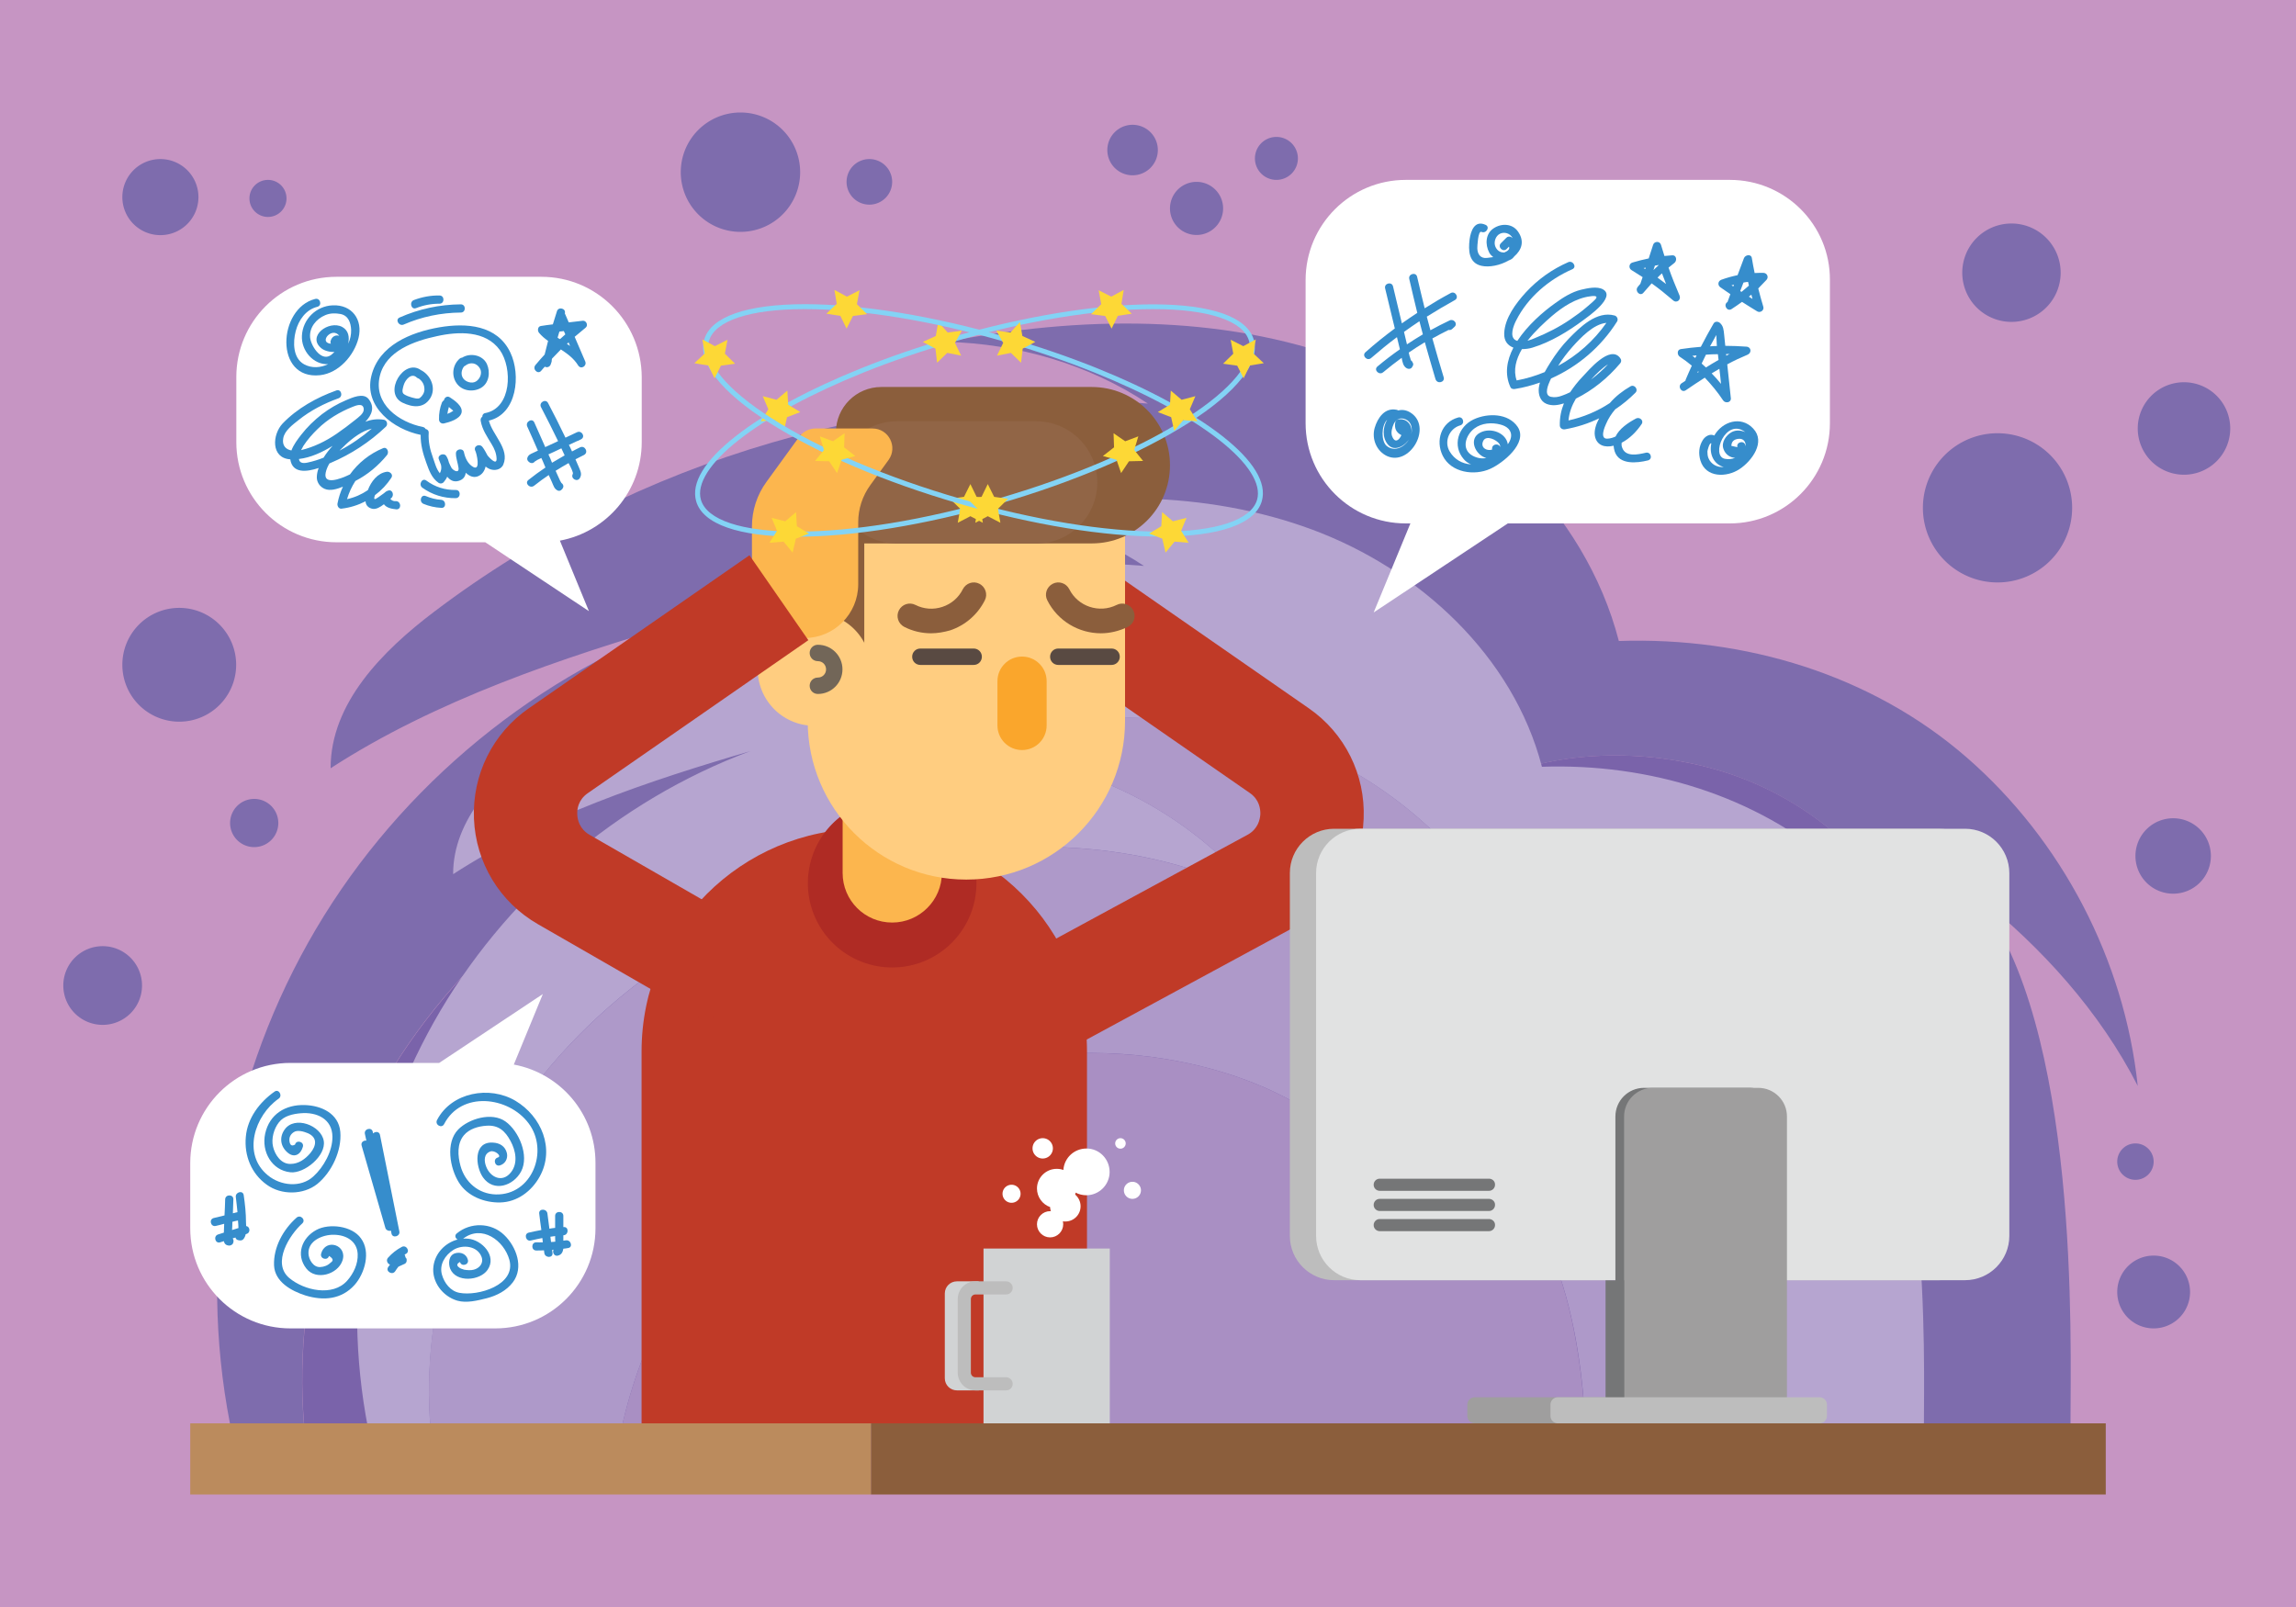 <?xml version="1.0" encoding="utf-8"?>
<svg id="master-artboard" viewBox="0 0 1400 980" version="1.1" xmlns="http://www.w3.org/2000/svg" x="0px" y="0px" enable-background="new 0 0 1400 980" width="1400px" height="980px">
<path d="M 0 0 H 1400 V 980 H 0 V 0 Z" fill="#C695C3" transform="matrix(1, 0, 0, 1, 0, -7.105427357601002e-15)"/><g transform="matrix(1, 0, 0, 1, 0, -1.4210854715202004e-14)">
			<path fill="#775BA6" d="M962.2,692.4c-28.1-29.7-78-47.5-115.9-32.2c-30.2-28.1-69.4-45.1-109.6-54.4&#10;&#9;&#9;&#9;&#9;c-111.3-25.7-234.6,8.4-316.8,87.7c-48.6,46.9-81.9,108.6-96.6,174.5h695.2c-0.8-21.8-3.2-43.5-7.1-65&#10;&#9;&#9;&#9;&#9;C1003.9,762.8,990.3,722.2,962.2,692.4z"/>
			<path fill="#7A63AA" d="M1046.3,541.8c41.2-4.4,83.6,4.3,119.8,24.5c-20.9-39-55.1-70.7-95.7-88.4&#10;&#9;&#9;&#9;&#9;c-40.5-17.7-92.1-22.3-134.9-11.2c-40.9-51.4-99.4-88.5-163.3-103.8s-132.8-8.4-192.5,19c78.2,3.2,154.3,41.8,203.2,103&#10;&#9;&#9;&#9;&#9;C706.5,445,615,441,530.6,458.6C424.8,480.6,324.5,537,259,623.1c-52.7,69.4-80.7,158.6-73.6,245h137.8&#10;&#9;&#9;&#9;&#9;c14.7-65.8,48-127.6,96.6-174.5c82.2-79.3,205.5-113.4,316.8-87.7c40.2,9.3,79.4,26.3,109.6,54.4c37.9-15.3,87.8,2.5,115.9,32.2&#10;&#9;&#9;&#9;&#9;c28.1,29.7,41.7,70.4,49.1,110.6c3.9,21.5,6.3,43.2,7.1,65h126c-0.7-37.7-3.2-75.3-9.2-112.6&#10;&#9;&#9;&#9;&#9;C1122.6,677.4,1099.3,600.4,1046.3,541.8z"/>
			<path fill="#7E6CAD" d="M1303.5,662.2c-8.1-76.6-46.1-149.6-104.2-200.2s-135.2-73.7-212.2-71.1c-20.7-79.9-88.3-142.3-165.7-171&#10;&#9;&#9;&#9;&#9;c-77.4-28.7-163.2-27.2-244.2-11.4c43,1,86.9,13.7,122.7,37.6c-154-12.5-312,33.6-435.1,126.9c-31.6,23.9-63.3,55.9-63.2,95.5&#10;&#9;&#9;&#9;&#9;c63.8-41.4,141.2-67.5,214.2-88.8c-95.7,35.7-178.1,106.2-228,195.3s-67,192.8-47.6,293h45.1c-7.1-86.3,20.9-175.5,73.6-245&#10;&#9;&#9;&#9;&#9;c65.4-86.1,165.7-142.4,271.6-164.5C615,441,706.5,445,782.9,485c-48.9-61.2-125-99.8-203.2-103c59.7-27.4,128.6-34.2,192.5-19&#10;&#9;&#9;&#9;&#9;s122.4,52.4,163.3,103.8c42.8-11.2,94.4-6.6,134.9,11.2c40.5,17.7,74.8,49.4,95.7,88.4c-36.1-20.2-78.6-28.9-119.8-24.5&#10;&#9;&#9;&#9;&#9;c53,58.6,76.3,135.6,88.8,213.6c6,37.3,8.5,74.9,9.2,112.6h118.2c0-49.5,6-243-57.6-322.2&#10;&#9;&#9;&#9;&#9;C1244.8,577.5,1280.4,616.9,1303.5,662.2z"/>
		</g><path fill="#A98FC3" d="M919.2,722.5c-23.8-25.1-65.9-40.1-98-27.2c-25.6-23.7-58.7-38.1-92.7-46&#10;&#9;&#9;&#9;&#9;c-94.1-21.7-198.3,7.1-267.8,74.1c-41.1,39.6-69.3,91.8-81.7,147.5h587.6c-0.7-18.4-2.7-36.8-6-54.9&#10;&#9;&#9;&#9;&#9;C954.4,782,942.9,747.6,919.2,722.5z" transform="matrix(1, 0, 0, 1, 0, -2.1316282072803006e-14)"/><path fill="#AE99C9" d="M990.3,595.2c34.8-3.7,70.7,3.6,101.2,20.7c-17.6-33-46.6-59.8-80.9-74.8c-34.3-15-77.9-18.9-114.1-9.4&#10;&#9;&#9;&#9;&#9;c-34.6-43.4-84-74.9-138-87.7c-54-12.9-112.3-7.1-162.8,16.1c66.1,2.7,130.5,35.4,171.8,87.1c-64.6-33.9-141.9-37.2-213.2-22.4&#10;&#9;&#9;&#9;&#9;c-89.5,18.6-174.3,66.3-229.6,139c-44.6,58.7-68.3,134.1-62.2,207.1H379c12.4-55.7,40.6-107.9,81.7-147.5&#10;&#9;&#9;&#9;&#9;c69.5-67,173.7-95.9,267.8-74.1c34,7.9,67.1,22.3,92.7,46c32.1-12.9,74.2,2.1,98,27.2s35.2,59.5,41.5,93.5&#10;&#9;&#9;&#9;&#9;c3.3,18.1,5.3,36.5,6,54.9h106.5c-0.6-31.9-2.7-63.7-7.8-95.2C1054.8,709.8,1035.1,644.7,990.3,595.2z" transform="matrix(1, 0, 0, 1, 0, -2.1316282072803006e-14)"/><path fill="#B6A5D0" d="M1207.7,696.9c-6.8-64.7-39-126.5-88.1-169.2c-49.1-42.7-114.3-62.3-179.4-60.1&#10;&#9;&#9;&#9;&#9;c-17.5-67.5-74.6-120.3-140-144.6c-65.4-24.3-137.9-23-206.4-9.7c36.4,0.8,73.5,11.6,103.7,31.8&#10;&#9;&#9;&#9;&#9;c-130.2-10.6-263.7,28.4-367.8,107.3c-26.7,20.2-53.5,47.2-53.4,80.7c53.9-35,119.4-57,181.1-75&#10;&#9;&#9;&#9;&#9;c-80.9,30.2-150.5,89.8-192.8,165.1s-56.7,162.9-40.2,247.7h38.1c-6-73,17.7-148.4,62.2-207.1c55.3-72.8,140.1-120.4,229.6-139&#10;&#9;&#9;&#9;&#9;c71.4-14.9,148.7-11.5,213.2,22.4c-41.3-51.7-105.6-84.4-171.8-87.1c50.5-23.2,108.7-28.9,162.8-16.1&#10;&#9;&#9;&#9;&#9;c54,12.9,103.4,44.3,138,87.7c36.2-9.5,79.8-5.6,114.1,9.4c34.3,15,63.3,41.8,80.9,74.8c-30.6-17.1-66.4-24.4-101.2-20.7&#10;&#9;&#9;&#9;&#9;c44.8,49.6,64.5,114.6,75.1,180.6c5,31.5,7.2,63.3,7.8,95.2h99.9c0-41.8,5.1-205.4-48.7-272.3&#10;&#9;&#9;&#9;&#9;C1158.1,625.3,1188.2,658.7,1207.7,696.9z" transform="matrix(1, 0, 0, 1, 0, -2.1316282072803006e-14)"/><path fill="#9F9E9E" d="M1058.8,852.1H899.2c-2.5,0-4.5,2-4.5,4.5v6.9c0,2.5,2,4.5,4.5,4.5h159.6c2.5,0,4.5-2,4.5-4.5v-6.9&#10;&#9;&#9;&#9;C1063.3,854.1,1061.3,852.1,1058.8,852.1z" transform="matrix(1, 0, 0, 1, 0, -1.4210854715202004e-14)"/><path fill="#C03A27" d="M527,505.4L527,505.4c-75,0-135.8,60.8-135.8,135.8V868h271.6V641.2C662.8,566.2,602,505.4,527,505.4z" transform="matrix(1, 0, 0, 1, 0, -2.1316282072803006e-14)"/><path d="M 595.4 538.6 A 51.4 51.4 0 0 1 544 590 A 51.4 51.4 0 0 1 492.6 538.6 A 51.4 51.4 0 0 1 544 487.2 A 51.4 51.4 0 0 1 595.4 538.6 Z" fill="#AF2B24" transform="matrix(1, 0, 0, 1, 0, -2.1316282072803006e-14)"/><path fill="#C03A27" d="M660.5,635.1l-30-55.4l130.7-70.9c6-3.6,7.1-9.2,7.3-12.2c0.1-3.1-0.5-8.9-6.4-13l-134.5-93.3l35.9-51.8&#10;&#9;&#9;&#9;&#9;&#9;L798,431.9c22.1,15.3,34.6,40.5,33.5,67.4c-1.1,26.9-15.7,50.9-39,64.3c-0.2,0.1-0.5,0.3-0.7,0.4L660.5,635.1z" transform="matrix(1, 0, 0, 1, 0, -2.1316282072803006e-14)"/><path fill="#FCB64E" d="M544,562.6L544,562.6c-16.7,0-30.2-13.5-30.2-30.2v-61.9h60.5v61.9C574.3,549,560.7,562.6,544,562.6z" transform="matrix(1, 0, 0, 1, 0, -2.1316282072803006e-14)"/><path fill="#FFCD80" d="M589.2,536.4L589.2,536.4c-53.4,0-96.7-43.3-96.7-96.7V315.3c0-19.6,15.9-35.5,35.5-35.5h122.5&#10;&#9;&#9;&#9;&#9;c19.6,0,35.5,15.9,35.5,35.5v124.4C686,493.1,642.7,536.4,589.2,536.4z" transform="matrix(1, 0, 0, 1, 0, -2.1316282072803006e-14)"/><path fill="#8B5E3C" d="M527,400.5h-34.5V286.1c0-8.4,6.8-15.3,15.3-15.3H527V400.5z" transform="matrix(1, 0, 0, 1, 0, -2.1316282072803006e-14)"/><path d="M 531 408.1 A 34.5 34.5 0 0 1 496.5 442.6 A 34.5 34.5 0 0 1 462 408.1 A 34.5 34.5 0 0 1 496.5 373.6 A 34.5 34.5 0 0 1 531 408.1 Z" fill="#FFCD80" transform="matrix(1, 0, 0, 1, 0, -2.1316282072803006e-14)"/><path fill="#726658" d="M498.7,423.2c-2.8,0-5-2.2-5-5s2.2-5,5-5c2.8,0,5-2.2,5-5s-2.2-5-5-5c-2.8,0-5-2.2-5-5s2.2-5,5-5&#10;&#9;&#9;&#9;&#9;&#9;c8.3,0,15,6.7,15,15S507,423.2,498.7,423.2z" transform="matrix(1, 0, 0, 1, 0, -2.1316282072803006e-14)"/><path fill="#8B5E3C" d="M567.7,386.2c-5.6,0-11.2-1.3-16.3-3.9c-3.7-1.9-5.2-6.4-3.3-10.1c1.9-3.7,6.4-5.2,10.1-3.3&#10;&#9;&#9;&#9;&#9;&#9;c5.1,2.6,11,3,16.4,1.2c5.5-1.8,9.9-5.6,12.5-10.8c1.9-3.7,6.4-5.2,10.1-3.3c3.7,1.9,5.2,6.4,3.3,10.1&#10;&#9;&#9;&#9;&#9;&#9;c-4.4,8.7-11.9,15.2-21.1,18.3C575.5,385.5,571.6,386.2,567.7,386.2z" transform="matrix(1, 0, 0, 1, 0, -2.1316282072803006e-14)"/><path fill="#8B5E3C" d="M665.7,331.4h-156v-67.7c0-15.3,12.4-27.7,27.7-27.7h128.3c26.3,0,47.7,21.3,47.7,47.7v0&#10;&#9;&#9;&#9;&#9;C713.4,310.1,692.1,331.4,665.7,331.4z" transform="matrix(1, 0, 0, 1, 0, -2.1316282072803006e-14)"/><path fill="#916546" d="M631.8,256.9H547c-20.6,0-37.3,16.7-37.3,37.3v0c0,20.6,16.7,37.3,37.3,37.3h84.8&#10;&#9;&#9;&#9;&#9;c20.6,0,37.3-16.7,37.3-37.3v0C669.1,273.6,652.4,256.9,631.8,256.9z" transform="matrix(1, 0, 0, 1, 0, -2.1316282072803006e-14)"/><path fill="#594A42" d="M593.7,405.5h-32.5c-2.8,0-5-2.2-5-5s2.2-5,5-5h32.5c2.8,0,5,2.2,5,5S596.5,405.5,593.7,405.5z" transform="matrix(1, 0, 0, 1, 0, -2.1316282072803006e-14)"/><path fill="#8B5E3C" d="M671.3,386.2c-13.4,0-26.3-7.4-32.7-20.1c-1.9-3.7-0.4-8.2,3.3-10.1c3.7-1.9,8.2-0.4,10.1,3.3&#10;&#9;&#9;&#9;&#9;&#9;c5.3,10.6,18.3,14.9,28.9,9.6c3.7-1.9,8.2-0.4,10.1,3.3s0.4,8.2-3.3,10.1C682.3,384.9,676.7,386.2,671.3,386.2z" transform="matrix(1, 0, 0, 1, 0, -2.1316282072803006e-14)"/><path fill="#594A42" d="M677.8,405.5h-32.5c-2.8,0-5-2.2-5-5s2.2-5,5-5h32.5c2.8,0,5,2.2,5,5S680.5,405.5,677.8,405.5z" transform="matrix(1, 0, 0, 1, 0, -2.1316282072803006e-14)"/><path fill="#FAA62C" d="M623.2,457.4L623.2,457.4c-8.3,0-15-6.7-15-15v-27c0-8.3,6.7-15,15-15h0c8.3,0,15,6.7,15,15v27&#10;&#9;&#9;&#9;&#9;&#9;C638.2,450.7,631.5,457.4,623.2,457.4z" transform="matrix(1, 0, 0, 1, 0, -2.1316282072803006e-14)"/><path fill="#FCB64E" d="M487.3,266.4l-19.9,27.4c-5.8,7.9-8.9,17.5-8.9,27.3v68h32c18.1,0,32.8-14.7,32.8-32.8v-37.8&#10;&#9;&#9;&#9;&#9;c0-8.2,2.6-16.1,7.4-22.7l11.1-15.3c5.8-8,0.1-19.2-9.8-19.2H497C493.2,261.4,489.5,263.3,487.3,266.4z" transform="matrix(1, 0, 0, 1, 0, -2.1316282072803006e-14)"/><path fill="#C03A27" d="M432.5,623.7L328,563.6c-23.3-13.4-37.9-37.5-39-64.3c-1.1-26.9,11.4-52.1,33.5-67.4l134.5-93.3&#10;&#9;&#9;&#9;&#9;&#9;l35.9,51.8l-134.5,93.3c-5.9,4.1-6.6,9.9-6.4,13c0.1,3.1,1.3,8.8,7.5,12.4l104.5,60.1L432.5,623.7z" transform="matrix(1, 0, 0, 1, 0, -2.1316282072803006e-14)"/><path fill="#BDBDBD" d="M1182.2,505.4H813.5c-14.9,0-27,12.1-27,27v221.3c0,14.9,12.1,27,27,27h368.7c14.9,0,27-12.1,27-27V532.5&#10;&#9;&#9;&#9;C1209.2,517.5,1197.1,505.4,1182.2,505.4z" transform="matrix(1, 0, 0, 1, 0, -1.4210854715202004e-14)"/><path fill="#E1E2E2" d="M1198.2,505.4H829.5c-14.9,0-27,12.1-27,27v221.3c0,14.9,12.1,27,27,27h368.7c14.9,0,27-12.1,27-27V532.5&#10;&#9;&#9;&#9;C1225.2,517.5,1213.1,505.4,1198.2,505.4z" transform="matrix(1, 0, 0, 1, 0, -1.4210854715202004e-14)"/><path fill="#757677" d="M907.9,718.8h-66.6c-2.1,0-3.7,1.7-3.7,3.7c0,2.1,1.7,3.7,3.7,3.7h66.6c2.1,0,3.7-1.7,3.7-3.7&#10;&#9;&#9;&#9;C911.7,720.4,910,718.8,907.9,718.8z" transform="matrix(1, 0, 0, 1, 0, -1.4210854715202004e-14)"/><path fill="#757677" d="M907.9,731.1h-66.6c-2.1,0-3.7,1.7-3.7,3.7c0,2.1,1.7,3.7,3.7,3.7h66.6c2.1,0,3.7-1.7,3.7-3.7&#10;&#9;&#9;&#9;C911.7,732.8,910,731.1,907.9,731.1z" transform="matrix(1, 0, 0, 1, 0, -1.4210854715202004e-14)"/><path fill="#757677" d="M907.9,743.4h-66.6c-2.1,0-3.7,1.7-3.7,3.7c0,2.1,1.7,3.7,3.7,3.7h66.6c2.1,0,3.7-1.7,3.7-3.7&#10;&#9;&#9;&#9;C911.7,745.1,910,743.4,907.9,743.4z" transform="matrix(1, 0, 0, 1, 0, -1.4210854715202004e-14)"/><path fill="#757677" d="M1066.8,663.4h-64.3c-9.7,0-17.5,7.8-17.5,17.5v187h99.3V681C1084.3,671.3,1076.5,663.4,1066.8,663.4z" transform="matrix(1, 0, 0, 1, 0, -1.4210854715202004e-14)"/><path fill="#9F9E9E" d="M1072.1,663.4h-64.3c-9.7,0-17.5,7.8-17.5,17.5v187h99.3V681C1089.7,671.3,1081.8,663.4,1072.1,663.4z" transform="matrix(1, 0, 0, 1, 0, -1.4210854715202004e-14)"/><path d="M 979 780.8 H 990.3 V 868 H 979 V 780.8 Z" fill="#757677" transform="matrix(1, 0, 0, 1, 0, -1.4210854715202004e-14)"/><path fill="#BDBDBD" d="M1109.5,852.1H949.9c-2.5,0-4.5,2-4.5,4.5v6.9c0,2.5,2,4.5,4.5,4.5h159.6c2.5,0,4.5-2,4.5-4.5v-6.9&#10;&#9;&#9;&#9;C1114,854.1,1112,852.1,1109.5,852.1z" transform="matrix(1, 0, 0, 1, 0, -1.4210854715202004e-14)"/><path d="M 531 868 H 1284 V 911.4 H 531 V 868 Z" fill="#8B5E3C" transform="matrix(1, 0, 0, 1, 0, -2.1316282072803006e-14)"/><path d="M 116 868 H 531 V 911.4 H 116 V 868 Z" fill="#BB8B5D" transform="matrix(1, 0, 0, 1, 0, -2.1316282072803006e-14)"/><path fill="#FFFFFF" d="M1054.8,109.7H857.2c-33.8,0-61.1,27.4-61.1,61.1v87.3c0,33.8,27.4,61.1,61.1,61.1h2.8l-22.4,54.3&#10;&#9;&#9;&#9;&#9;l81.8-54.3h135.3c33.8,0,61.1-27.4,61.1-61.1v-87.3C1116,137.1,1088.6,109.7,1054.8,109.7z" transform="matrix(1, 0, 0, 1, 0, -2.1316282072803006e-14)"/><path fill="#FFFFFF" d="M330.1,168.8H205.2c-33.8,0-61.1,27.4-61.1,61.1v39.7c0,33.8,27.4,61.1,61.1,61.1h90.7l63.2,42l-17.7-43&#10;&#9;&#9;&#9;&#9;c28.4-5.3,49.9-30.2,49.9-60.1V230C391.2,196.2,363.9,168.8,330.1,168.8z" transform="matrix(1, 0, 0, 1, 0, -2.1316282072803006e-14)"/><path fill="#FFFFFF" d="M313.3,649.2l17.7-43l-63.2,42h-90.7c-33.8,0-61.1,27.4-61.1,61.1v39.7c0,33.8,27.4,61.1,61.1,61.1H302&#10;&#9;&#9;&#9;&#9;c33.8,0,61.1-27.4,61.1-61.1v-39.7C363.2,679.3,341.7,654.5,313.3,649.2z" transform="matrix(1, 0, 0, 1, 0, -2.1316282072803006e-14)"/><path d="M 599.7 761.4 H 676.7 V 868 H 599.7 V 761.4 Z" fill="#D1D3D4" transform="matrix(1, 0, 0, 1, 0, -2.1316282072803006e-14)"/><path fill="#D1D3D4" d="M596.9,781.4h-13.4c-4.1,0-7.4,3.3-7.4,7.4v51.7c0,4.1,3.3,7.4,7.4,7.4h13.4l-5.8-10.5v-49.5L596.9,781.4&#10;&#9;&#9;&#9;&#9;z" transform="matrix(1, 0, 0, 1, 0, -2.1316282072803006e-14)"/><path fill="#BDBDBD" d="M613.5,847.9h-18.7c-6,0-10.8-4.8-10.8-10.8v-44.9c0-6,4.8-10.8,10.8-10.8h18.7c2.2,0,4,1.8,4,4l0,0&#10;&#9;&#9;&#9;&#9;&#9;c0,2.2-1.8,4-4,4h-18.7c-1.6,0-2.8,1.3-2.8,2.8v44.9c0,1.6,1.3,2.8,2.8,2.8h18.7c2.2,0,4,1.8,4,4l0,0&#10;&#9;&#9;&#9;&#9;&#9;C617.5,846.2,615.7,847.9,613.5,847.9z" transform="matrix(1, 0, 0, 1, 0, -2.1316282072803006e-14)"/><path fill="#FFFFFF" d="M662.5,700.4c-7.5,0-13.6,5.7-14.1,13.1c-1.3-0.5-2.6-0.7-4.1-0.7c-6.6,0-12,5.4-12,12&#10;&#9;&#9;&#9;&#9;c0,5.2,3.4,9.7,8,11.3c0,0.9,0.2,1.7,0.5,2.5c-0.2,0-0.3,0-0.5,0c-4.4,0-8,3.6-8,8s3.6,8,8,8s8-3.6,8-8c0-0.6-0.1-1.2-0.2-1.8&#10;&#9;&#9;&#9;&#9;c0.5,0.1,1,0.1,1.5,0.1c5.2,0,9.3-4.2,9.3-9.3c0-2.8-1.3-5.4-3.3-7.1c0.1-0.4,0.2-0.8,0.3-1.2c1.9,1,4.1,1.6,6.5,1.6&#10;&#9;&#9;&#9;&#9;c7.8,0,14.2-6.4,14.2-14.2S670.4,700.4,662.5,700.4z" transform="matrix(1, 0, 0, 1, 0, -2.1316282072803006e-14)"/><path d="M 695.7 725.9 A 5.2 5.2 0 0 1 690.5 731.1 A 5.2 5.2 0 0 1 685.3 725.9 A 5.2 5.2 0 0 1 690.5 720.7 A 5.2 5.2 0 0 1 695.7 725.9 Z" fill="#FFFFFF" transform="matrix(1, 0, 0, 1, 0, -2.1316282072803006e-14)"/><path d="M 642 700.3 A 6.2 6.2 0 0 1 635.8 706.5 A 6.2 6.2 0 0 1 629.6 700.3 A 6.2 6.2 0 0 1 635.8 694.1 A 6.2 6.2 0 0 1 642 700.3 Z" fill="#FFFFFF" transform="matrix(1, 0, 0, 1, 0, -2.1316282072803006e-14)"/><path d="M 622.3 728 A 5.5 5.5 0 0 1 616.8 733.5 A 5.5 5.5 0 0 1 611.3 728 A 5.5 5.5 0 0 1 616.8 722.5 A 5.5 5.5 0 0 1 622.3 728 Z" fill="#FFFFFF" transform="matrix(1, 0, 0, 1, 0, -2.1316282072803006e-14)"/><path d="M 686.4 697.3 A 3.2 3.2 0 0 1 683.2 700.5 A 3.2 3.2 0 0 1 680 697.3 A 3.2 3.2 0 0 1 683.2 694.1 A 3.2 3.2 0 0 1 686.4 697.3 Z" fill="#FFFFFF" transform="matrix(1, 0, 0, 1, 0, -2.1316282072803006e-14)"/><g transform="matrix(1, 0, 0, 1, 0, -2.1316282072803006e-14)">
				<path fill="#83D3F5" d="M485.9,327.3c-35.6,0-57.4-7.7-61.4-21.6c-3.2-11.1,5.1-24.8,24.1-39.7c18.2-14.3,44.7-28.6,76.7-41.5&#10;&#9;&#9;&#9;&#9;&#9;c17.2-6.9,35.5-13.2,54.5-18.7c44.9-13,88.7-20.2,123.3-20.2c35.6,0,57.4,7.7,61.4,21.6c4,13.8-10.2,31.9-39.9,50.8&#10;&#9;&#9;&#9;&#9;&#9;c-29.3,18.6-70.3,36.1-115.4,49.2C564.3,320.1,520.5,327.3,485.9,327.3z M703.2,188.5c-34.3,0-77.8,7.1-122.5,20.1&#10;&#9;&#9;&#9;&#9;&#9;c-18.8,5.5-37.1,11.7-54.2,18.6c-31.7,12.8-58,27-76,41.1c-17.7,13.9-25.9,26.9-23.1,36.5c3.6,12.3,24.9,19.4,58.5,19.4&#10;&#9;&#9;&#9;&#9;&#9;c34.3,0,77.8-7.1,122.5-20.1c44.9-13,85.6-30.4,114.6-48.8c28.1-17.9,42.2-35.2,38.6-47.4C758.1,195.6,736.8,188.5,703.2,188.5z&#10;&#9;&#9;&#9;&#9;&#9;"/>
			</g><path d="M 591.7 295.2 L 595.5 303 L 604.1 304.2 L 597.9 310.3 L 599.3 318.8 L 591.7 314.8 L 584 318.8 L 585.5 310.3 L 579.3 304.2 L 587.8 303 Z" fill="#FDD836" transform="matrix(1, 0, 0, 1, 0, -2.1316282072803006e-14)"/><path d="M 679 264.2 L 686.1 269.1 L 694.1 266.1 L 691.6 274.4 L 697 281.1 L 688.4 281.3 L 683.6 288.5 L 680.8 280.4 L 672.5 278.1 L 679.3 272.8 Z" fill="#FDD836" transform="matrix(1, 0, 0, 1, 0, -2.1316282072803006e-14)"/><path d="M 765.7 207 L 764.3 215.6 L 770.6 221.5 L 762.1 222.9 L 758.3 230.7 L 754.4 223 L 745.8 221.8 L 752 215.7 L 750.4 207.2 L 758.1 211.1 Z" fill="#FDD836" transform="matrix(1, 0, 0, 1, 0, -2.1316282072803006e-14)"/><path d="M 685.2 176.8 L 683.8 185.3 L 690.1 191.3 L 681.6 192.6 L 677.8 200.4 L 673.9 192.7 L 665.3 191.6 L 671.5 185.5 L 669.9 177 L 677.6 180.9 Z" fill="#FDD836" transform="matrix(1, 0, 0, 1, 0, -2.1316282072803006e-14)"/><path d="M 572.1 196.4 L 577.9 202.8 L 586.5 201.6 L 582.3 209.1 L 586.1 216.9 L 577.6 215.2 L 571.4 221.2 L 570.4 212.6 L 562.7 208.5 L 570.6 204.9 Z" fill="#FDD836" transform="matrix(1, 0, 0, 1, 0, -2.1316282072803006e-14)"/><path d="M 465.1 241.6 L 473.5 243.8 L 480.1 238.2 L 480.6 246.8 L 488 251.3 L 479.9 254.4 L 478 262.8 L 472.5 256.2 L 463.9 256.9 L 468.5 249.6 Z" fill="#FDD836" transform="matrix(1, 0, 0, 1, 0, -2.1316282072803006e-14)"/><path d="M 470.5 315.8 L 478.8 317.9 L 485.4 312.3 L 485.9 320.9 L 493.3 325.4 L 485.3 328.5 L 483.3 337 L 477.8 330.3 L 469.2 331 L 473.8 323.7 Z" fill="#FDD836" transform="matrix(1, 0, 0, 1, 0, -2.1316282072803006e-14)"/><g transform="matrix(1, 0, 0, 1, 0, -2.1316282072803006e-14)">
				<path fill="#83D3F5" d="M584.7,307.1c-45.2-13.1-86.2-30.6-115.4-49.2c-29.8-18.9-43.9-37-39.9-50.8c4-13.9,25.8-21.6,61.4-21.6&#10;&#9;&#9;&#9;&#9;&#9;c34.6,0,78.4,7.2,123.3,20.2c18.9,5.5,37.3,11.8,54.5,18.7c32,12.9,58.5,27.3,76.7,41.5c19,14.9,27.3,28.6,24.1,39.7&#10;&#9;&#9;&#9;&#9;&#9;c-4,13.9-25.8,21.6-61.4,21.6C673.5,327.3,629.7,320.1,584.7,307.1z M432.3,207.9c-3.6,12.3,10.5,29.6,38.6,47.4&#10;&#9;&#9;&#9;&#9;&#9;c29,18.5,69.7,35.8,114.6,48.8c44.7,13,88.2,20.1,122.5,20.1c33.6,0,54.9-7.1,58.5-19.4c2.8-9.7-5.4-22.6-23.1-36.5&#10;&#9;&#9;&#9;&#9;&#9;c-18-14.1-44.3-28.3-76-41.1c-17.1-6.9-35.4-13.2-54.2-18.6c-44.7-13-88.2-20.1-122.5-20.1C457.2,188.5,435.9,195.6,432.3,207.9&#10;&#9;&#9;&#9;&#9;&#9;z"/>
			</g><path d="M 602.3 295.2 L 598.5 303 L 589.9 304.2 L 596.1 310.3 L 594.7 318.8 L 602.3 314.8 L 610 318.8 L 608.5 310.3 L 614.7 304.2 L 606.2 303 Z" fill="#FDD836" transform="matrix(1, 0, 0, 1, 0, -2.1316282072803006e-14)"/><path d="M 515 264.2 L 507.9 269.1 L 499.9 266.1 L 502.4 274.4 L 497 281.1 L 505.6 281.3 L 510.4 288.5 L 513.2 280.4 L 521.5 278.1 L 514.7 272.8 Z" fill="#FDD836" transform="matrix(1, 0, 0, 1, 0, -2.1316282072803006e-14)"/><path d="M 428.3 207 L 429.7 215.6 L 423.4 221.5 L 431.9 222.9 L 435.7 230.7 L 439.6 223 L 448.2 221.8 L 442 215.7 L 443.6 207.2 L 435.9 211.1 Z" fill="#FDD836" transform="matrix(1, 0, 0, 1, 0, -2.1316282072803006e-14)"/><path d="M 508.8 176.8 L 510.2 185.3 L 503.9 191.3 L 512.4 192.6 L 516.2 200.4 L 520.1 192.7 L 528.7 191.6 L 522.5 185.5 L 524.1 177 L 516.4 180.9 Z" fill="#FDD836" transform="matrix(1, 0, 0, 1, 0, -2.1316282072803006e-14)"/><path d="M 621.9 196.4 L 616.1 202.8 L 607.5 201.6 L 611.7 209.1 L 607.9 216.9 L 616.4 215.2 L 622.6 221.2 L 623.6 212.6 L 631.3 208.5 L 623.4 204.9 Z" fill="#FDD836" transform="matrix(1, 0, 0, 1, 0, -2.1316282072803006e-14)"/><path d="M 728.9 241.6 L 720.5 243.8 L 713.9 238.2 L 713.4 246.8 L 706 251.3 L 714.1 254.4 L 716 262.8 L 721.5 256.2 L 730.1 256.9 L 725.5 249.6 Z" fill="#FDD836" transform="matrix(1, 0, 0, 1, 0, -2.1316282072803006e-14)"/><path d="M 723.5 315.8 L 715.2 317.9 L 708.6 312.3 L 708.1 320.9 L 700.7 325.4 L 708.7 328.5 L 710.7 337 L 716.2 330.3 L 724.8 331 L 720.2 323.7 Z" fill="#FDD836" transform="matrix(1, 0, 0, 1, 0, -2.1316282072803006e-14)"/><path fill="#368DCC" d="M880.3,230.1c-2.4-7.9-4.7-15.8-6.9-23.7c3.2-1.8,6.5-3.5,9.9-5.2c0.7,0.2,1.5,0,2.2-0.6&#10;&#9;&#9;&#9;&#9;c0.5-0.4,0.9-0.8,1.4-1.3c2.2-2-0.6-5.1-3-3.9c-4,1.9-7.9,3.9-11.7,6c-0.7-2.7-1.5-5.5-2.2-8.3c5.6-3.5,11.3-6.9,17.1-10.1&#10;&#9;&#9;&#9;&#9;c2.8-1.5,0.3-5.8-2.5-4.3c-5.4,2.9-10.7,6-15.9,9.3c-1.6-6.4-3.1-12.8-4.6-19.2c-0.7-3.1-5.5-1.8-4.8,1.3&#10;&#9;&#9;&#9;&#9;c1.6,6.9,3.2,13.8,4.9,20.7c-3.2,2.1-6.3,4.2-9.4,6.4c-1.8-7.5-3.6-15.1-5.4-22.6c-0.8-3.1-5.6-1.8-4.8,1.3&#10;&#9;&#9;&#9;&#9;c2,8.1,3.9,16.3,5.9,24.4c-6.2,4.6-12.2,9.4-17.9,14.5c-2.4,2.1,1.1,5.7,3.5,3.5c5.1-4.4,10.3-8.7,15.7-12.7&#10;&#9;&#9;&#9;&#9;c0.6,2.5,1.2,4.9,1.8,7.4c-4.7,3.3-9.3,6.8-13.7,10.5c-2.5,2.1,1.1,5.6,3.5,3.5c3.7-3.1,7.5-6,11.3-8.8c0.4,2.5,0.9,5.2,3.1,6.4&#10;&#9;&#9;&#9;&#9;c0.9,0.5,2.3,0.5,3-0.4c0.1-0.1,0.2-0.2,0.2-0.3c0.5-0.7,1-1.6,0.6-2.4c-0.1-0.1-0.1-0.3-0.2-0.4c-0.2-0.6-0.6-1.1-1.1-1.4&#10;&#9;&#9;&#9;&#9;c-0.2-0.9-0.8-2.5-0.9-2.9c-0.1-0.6-0.3-1.2-0.4-1.8c3.2-2.2,6.5-4.3,9.8-6.3c2.1,7.5,4.3,15,6.5,22.5&#10;&#9;&#9;&#9;&#9;C876.4,234.5,881.2,233.1,880.3,230.1z M857.9,210c-0.6-2.5-1.2-5-1.8-7.6c3.1-2.2,6.2-4.4,9.4-6.5c0.7,2.7,1.4,5.3,2.1,8&#10;&#9;&#9;&#9;&#9;C864.3,205.9,861,207.9,857.9,210z" transform="matrix(1, 0, 0, 1, 0, -2.1316282072803006e-14)"/><path fill="#368DCC" d="M1003.5,276.1c-4.7,1.1-12.4,2.8-14.4-3.2c-0.4-1-0.4-2-0.3-2.9c5-2.6,9.1-6.8,12.2-11.4&#10;&#9;&#9;&#9;&#9;c1.5-2.2-1.3-4.5-3.4-3.4c-4.9,2.6-10.2,6.2-12.5,11c-1.5,0.7-3.1,1.2-4.8,1.3c-5.3,0.5-1.6-7.7-1-9c1.4-3.3,3.3-6.2,5.6-8.9&#10;&#9;&#9;&#9;&#9;c4.4-2.9,8.5-6.3,12.3-10.1c2-2-0.6-5.3-3-3.9c-4.7,2.7-9.1,6.1-12.6,10.2c-7.6,5-16.1,8.6-25.2,10.6c0.4-4.8,2.1-9.2,4.5-13.3&#10;&#9;&#9;&#9;&#9;c10.3-5.1,19.5-12.6,26.9-21.4c1-1.1,0.9-2.4,0-3.5c-6.2-8-19.1,7.6-22.9,11.6c-2.8,2.9-5.3,6.1-7.5,9.4c-1.6,0.8-3.3,1.5-5,2.1&#10;&#9;&#9;&#9;&#9;c-2.1,0.8-4.4,1.2-6.7,0.7c-4.7-1-1.4-7.9-0.5-10c0.2-0.4,0.4-0.8,0.6-1.2c16.4-7.3,30.5-19.3,40.2-34.7c0.9-1.4,0-3.3-1.5-3.7&#10;&#9;&#9;&#9;&#9;c-10.9-3-21.1,7.1-28,14.2c-4.2,4.3-7.9,9.3-11.1,14.4c-1.1,1.8-2.4,3.8-3.5,5.9c-5.5,2.3-11.2,4-17.1,5.1&#10;&#9;&#9;&#9;&#9;c-2.2-6.3-0.4-12.9,3.2-19.1c2.2,0,4.5-0.3,6.4-0.9c11.2-3.4,21.8-9.9,31.1-16.8c2.8-2.1,20-14,12-18.7&#10;&#9;&#9;&#9;&#9;c-3.6-2.1-9.7-0.7-13.5,0.2c-5.7,1.4-10.9,4.7-15.6,8.1c-7.5,5.3-17,13.6-23.2,23.1c-0.3-0.1-0.6-0.2-0.8-0.3&#10;&#9;&#9;&#9;&#9;c-4.4-2.1-1.4-9.3,0.1-12.2c7.1-14.1,20-25,34.2-31.2c3-1.3,0.4-5.6-2.5-4.3c-9.8,4.3-18.5,10.5-25.8,18.4&#10;&#9;&#9;&#9;&#9;c-6.1,6.7-12.8,15.6-13.2,24.9c-0.2,4.8,2.2,7.5,5.6,8.8c-4,7.7-5.5,16.1-1.8,24.1c0.5,1.1,1.8,1.3,2.8,1.1&#10;&#9;&#9;&#9;&#9;c5.2-0.8,10.3-2.2,15.2-3.9c-0.3,1.1-0.6,2.2-0.7,3.3c-0.4,3.9,0.8,8.1,4.7,9.7c3.5,1.4,7.1,0.8,10.6-0.3&#10;&#9;&#9;&#9;&#9;c-1.7,4.2-2.6,8.6-2.5,13.4c0,1.7,1.6,2.7,3.2,2.4c7.3-1.3,14.2-3.5,20.8-6.7c-1.9,3.5-3.2,7.4-2.6,10.8&#10;&#9;&#9;&#9;&#9;c1.1,5.9,6.3,7.2,11.4,5.9c0.1,1.2,0.3,2.4,0.7,3.6c2.8,8.2,13.6,7,20.1,5.4C1008,280.1,1006.7,275.3,1003.5,276.1z M946.3,192.7&#10;&#9;&#9;&#9;&#9;c6.6-5.6,14.6-10.9,23.4-12c0.8-0.1,5.6-0.9,3,1.9c-1.5,1.6-3.3,3-5,4.5c-3.2,2.8-6.7,5.3-10.2,7.7c-6.7,4.6-14,8.3-21.6,11.4&#10;&#9;&#9;&#9;&#9;c-1.4,0.6-2.9,1.2-4.5,1.6C936.1,201.8,941.9,196.5,946.3,192.7z M959,211.3c4.7-5.2,12.6-13.7,20.5-14.4&#10;&#9;&#9;&#9;&#9;c-7.7,11-17.8,19.9-29.4,26.2C952.7,218.9,955.7,215,959,211.3z M980.5,222.2c-3.2,3.4-6.7,6.5-10.4,9.3&#10;&#9;&#9;&#9;&#9;C973.3,228,977.4,224,980.5,222.2z" transform="matrix(1, 0, 0, 1, 0, -2.1316282072803006e-14)"/><path fill="#368DCC" d="M1024.1,180.2c-2.4-5.6-4.7-11.3-6.7-17c1.2-1,2.3-1.9,3.5-2.8c1.8-1.3,1.5-4.9-1.3-4.7&#10;&#9;&#9;&#9;&#9;c-1.6,0.1-3.1,0.3-4.7,0.4c-0.7-2.2-1.4-4.5-2.1-6.8c-0.7-2.4-4.1-2.3-4.8,0c-0.9,2.8-1.8,5.5-2.7,8.3c-3.3,0.7-6.6,1.5-9.9,2.5&#10;&#9;&#9;&#9;&#9;c-2.1,0.6-2.5,3.4-0.6,4.6c2.3,1.4,4.5,2.8,6.8,4.3c-0.5,1.4-0.9,2.8-1.4,4.1c-0.5,0.6-1.1,1.2-1.6,1.9c-2,2.5,1.5,6,3.5,3.5&#10;&#9;&#9;&#9;&#9;c1.6-1.9,3.3-3.8,5-5.7c4.5,3.2,8.8,6.7,13,10.3C1022.4,185.2,1025.2,182.8,1024.1,180.2z M1011.5,161.6&#10;&#9;&#9;&#9;&#9;C1011.5,161.6,1011.6,161.7,1011.5,161.6c-1.1,1.1-2.2,2.1-3.3,3.1c0.3-0.9,0.6-1.8,0.9-2.7&#10;&#9;&#9;&#9;&#9;C1009.9,161.9,1010.7,161.7,1011.5,161.6z M1002.2,163.5c0.4-0.1,0.9-0.2,1.3-0.3c-0.1,0.3-0.2,0.6-0.3,0.9&#10;&#9;&#9;&#9;&#9;C1002.8,163.9,1002.5,163.7,1002.2,163.5z M1013.4,166.7c0.8,2.2,1.6,4.3,2.5,6.5c-1.7-1.3-3.4-2.6-5.2-3.9&#10;&#9;&#9;&#9;&#9;C1011.5,168.4,1012.4,167.6,1013.4,166.7z" transform="matrix(1, 0, 0, 1, 0, -2.1316282072803006e-14)"/><path fill="#368DCC" d="M1050.7,244.2c1.3,1.9,4.9,1.4,4.7-1.3c-0.7-6.9-1.5-13.8-2.2-20.7c4-2.2,8.1-4.1,12.4-5.9&#10;&#9;&#9;&#9;&#9;c2.6-1.1,2.3-4.7-0.7-4.9c-4.3-0.3-8.6-0.5-12.9-0.5c-0.2-2.3-0.5-4.6-0.7-6.9c-0.3-2.7-0.4-5.2-2.6-7.1c-1.2-1-3.1-1-3.9,0.5&#10;&#9;&#9;&#9;&#9;c-2.7,4.6-5.2,9.3-7.7,14.1c-4.1,0.3-8.2,0.8-12.3,1.4c-2.3,0.4-2.2,3.5-0.6,4.6c2.6,1.7,5,3.5,7.4,5.5c-1.3,2.8-2.5,5.6-3.7,8.4&#10;&#9;&#9;&#9;&#9;c-0.1,0.3-0.2,0.5-0.2,0.8c-0.8,0.5-1.5,1-2.3,1.5c-2.7,1.8-0.2,6.1,2.5,4.3c3.8-2.6,7.7-5.2,11.6-7.7&#10;&#9;&#9;&#9;&#9;C1043.6,234.6,1047.4,239.2,1050.7,244.2z M1047.9,219.5c-2.6,1.5-5.2,3-7.7,4.6c-0.9-0.8-1.7-1.6-2.6-2.4&#10;&#9;&#9;&#9;&#9;c0.9-1.8,1.7-3.6,2.6-5.4c2.4-0.2,4.9-0.3,7.3-0.3C1047.6,217.1,1047.8,218.3,1047.9,219.5z M1049.4,234.1&#10;&#9;&#9;&#9;&#9;c-1.8-2.2-3.7-4.4-5.7-6.4c1.6-1,3.1-1.9,4.7-2.8C1048.8,227.9,1049.1,231,1049.4,234.1z M1054.6,215.9c-0.7,0.3-1.3,0.7-2,1&#10;&#9;&#9;&#9;&#9;c0-0.3-0.1-0.7-0.1-1C1053.2,215.9,1053.9,215.9,1054.6,215.9z M1046.5,204.3c0.2,2,0.2,4.2,0.3,5.6c0,0.4,0.1,0.8,0.1,1.1&#10;&#9;&#9;&#9;&#9;c-1.4,0-2.8,0.1-4.2,0.2C1044,208.8,1045.3,206.6,1046.5,204.3z M1031.9,217c0.9-0.1,1.7-0.2,2.6-0.3c-0.3,0.5-0.5,1.1-0.8,1.6&#10;&#9;&#9;&#9;&#9;C1033.1,217.9,1032.5,217.5,1031.9,217z M1035.4,226.4c0.1,0.1,0.3,0.3,0.4,0.4c-0.3,0.2-0.6,0.4-0.9,0.6&#10;&#9;&#9;&#9;&#9;C1035.1,227,1035.3,226.7,1035.4,226.4z" transform="matrix(1, 0, 0, 1, 0, -2.1316282072803006e-14)"/><path fill="#368DCC" d="M1077.1,170.7c1.5-1.6,0.5-4.2-1.8-4.3c-1.8,0-3.6,0-5.4,0.1c-0.6-3-1.2-6-1.7-9.1c-0.4-2.7-4-2-4.8,0&#10;&#9;&#9;&#9;&#9;c-1.3,3.5-2.6,6.9-3.9,10.4c-3.3,0.7-6.6,1.6-9.9,2.8c-2.1,0.8-2.4,3.3-0.6,4.6c2,1.4,4.1,2.8,6.1,4.2c-0.5,1.4-1,2.7-1.5,4.1&#10;&#9;&#9;&#9;&#9;c-0.1,0.2-0.1,0.4-0.2,0.6c0,0-0.1,0-0.1,0.1c-2.7,1.7-0.2,6,2.5,4.3c2.2-1.4,4.3-2.9,6.4-4.4c3.1,2,6.2,3.9,9.3,5.8&#10;&#9;&#9;&#9;&#9;c1.9,1.1,4.3-0.7,3.7-2.8c-1.1-3.7-2.2-7.5-3.1-11.2C1073.8,174.2,1075.4,172.5,1077.1,170.7z M1061.1,177.5&#10;&#9;&#9;&#9;&#9;c0.7-1.7,1.3-3.5,2-5.2c0.9-0.2,1.9-0.3,2.8-0.4c0.2,0.8,0.3,1.5,0.5,2.3c-1.5,1.3-3,2.6-4.5,3.8&#10;&#9;&#9;&#9;&#9;C1061.7,177.9,1061.4,177.7,1061.1,177.5z M1055.8,174c0.5-0.1,1-0.3,1.5-0.4c-0.1,0.4-0.3,0.8-0.4,1.1&#10;&#9;&#9;&#9;&#9;C1056.5,174.4,1056.2,174.2,1055.8,174z M1068.6,182.3c-0.7-0.5-1.4-0.9-2.2-1.4c0.5-0.4,1-0.8,1.5-1.2&#10;&#9;&#9;&#9;&#9;C1068.1,180.5,1068.3,181.4,1068.6,182.3z" transform="matrix(1, 0, 0, 1, 0, -2.1316282072803006e-14)"/><path fill="#368DCC" d="M898.7,255.7c-9.7,4.5-13.3,16.2-6.1,24.4c1.2,1.4,2.7,2.4,4.4,3.1c-5.4-0.3-10.2-3.1-13-7.8&#10;&#9;&#9;&#9;&#9;c-3.7-6.1-0.3-14.1,6.4-16c3.1-0.9,1.8-5.7-1.3-4.8c-10.4,2.9-13.9,14.1-9.4,23.3c5.1,10.4,19.3,12.4,29,8&#10;&#9;&#9;&#9;&#9;c7.4-3.3,23.3-15.7,16.7-25.6C919.7,251.9,907.2,251.8,898.7,255.7z M909.8,273.4c0,0.3,0,0.5,0,0.8c-3.4,1-7.3-1.3-5.4-5.3&#10;&#9;&#9;&#9;&#9;c1.9-3.9,8.2-0.5,9.7,1.6c0.5,0.7,0.7,1.5,0.7,2.2C914.1,270.3,910,270.5,909.8,273.4z M921.3,266.8c-0.3,1.5-1,2.9-1.9,4.1&#10;&#9;&#9;&#9;&#9;c-1-6.8-10.2-10.5-16.8-7.1c-7.5,3.8-3,13.8,3.7,15.5c-2.9,0.6-5.8,0-8.4-1.4c-7.2-4-4.1-12.7,1.1-16.6&#10;&#9;&#9;&#9;&#9;c4.5-3.4,10.6-3.8,15.9-2.4C918.8,259.9,922.1,262.4,921.3,266.8z" transform="matrix(1, 0, 0, 1, 0, -2.1316282072803006e-14)"/><path fill="#368DCC" d="M903.3,162.1c4.8,1.1,11.5-0.3,16.7-3.3c1.1-0.4,2.1-0.9,2.9-1.9c0.2-0.2,0.3-0.3,0.4-0.5&#10;&#9;&#9;&#9;&#9;c4.5-3.9,6.5-9.2,2.3-15.2c-3.5-5-10.1-5.1-14.8-2c-5.1,3.3-5.3,10-2.7,14.9c0.5,1,1.4,1.9,2.4,2.7c-1.4,0.2-2.7,0.4-3.9,0.5&#10;&#9;&#9;&#9;&#9;c-3.7,0.4-5.7-2.1-5.8-5.9c0-1.1,0.4-10.9,2.5-10c2.9,1.3,5.5-3,2.5-4.3c-6.6-3-9,3.7-9.7,8.9&#10;&#9;&#9;&#9;&#9;C895.3,152.7,895.5,160.3,903.3,162.1z M912.9,143.9c2-2.4,5.6-2.5,7.9-0.6c0.7,0.6,1.2,1.2,1.5,1.9c-0.3-0.2-0.5-0.4-0.8-0.6&#10;&#9;&#9;&#9;&#9;c-0.9-0.6-2.3-0.4-3,0.4c-1.1,1.1-2.2,2.2-3.3,3.3c-2.3,2.3,1.3,5.8,3.5,3.5c0.5-0.5,0.9-0.9,1.4-1.4c0.6,1.4-0.4,2.6-2.9,3.6&#10;&#9;&#9;&#9;&#9;c-2.1,0-3.7-0.8-4.8-2.5C910.8,149.2,911.2,146,912.9,143.9z" transform="matrix(1, 0, 0, 1, 0, -2.1316282072803006e-14)"/><path fill="#368DCC" d="M861.3,252.5c-3-2.4-6-2.9-8.7-2.2c-0.3-0.2-0.6-0.3-1-0.4c-7.2-1.5-11.6,4.9-13.4,11.1&#10;&#9;&#9;&#9;&#9;c-1.9,6.8,1.2,14.1,7.5,17.1C859.3,284.3,872.8,261.8,861.3,252.5z M860.7,264c-1.1,6.6-9.3,12.9-15.2,7.9&#10;&#9;&#9;&#9;&#9;c-3.3-2.8-3.4-12.2,0.3-15.9c-2.6,4.5-3.1,10.7,0.4,15c4.2,5.1,11.2,0.4,13.5-3.9c2.9-5.5-0.6-12.5-7.2-11.3&#10;&#9;&#9;&#9;&#9;c-0.8,0.2-1.6,1-1.7,1.7c-0.7,3.4,0.4,6.2,3.6,7.8c0,0,0.1,0,0.1,0.1c-1.3,2.9-3.9,5.3-5.7,0.5c-0.8-2.3,0.1-5.2,1-7.3&#10;&#9;&#9;&#9;&#9;c1.5-3.2,4.3-4.2,7.4-2.8C860.5,257.3,861.2,260.8,860.7,264z" transform="matrix(1, 0, 0, 1, 0, -2.1316282072803006e-14)"/><path fill="#368DCC" d="M1045.3,265.6c-2.6-1.3-5.6,0.4-7.1,2.9c-2.3,3.8-2.6,8-1.4,12.2c3.2,10.8,16.1,10.6,24,5.3&#10;&#9;&#9;&#9;&#9;c7.4-4.9,16-16.5,8.2-24.7C1061.6,253.4,1050.2,257,1045.3,265.6z M1064.4,272.1c0-0.2-0.1-0.5-0.2-0.7c-0.8-3.1-5.7-1.8-4.8,1.3&#10;&#9;&#9;&#9;&#9;c-1.2-0.3-2.5-0.5-3.7-0.8c0.1-2.6,1.5-4,4.4-4.3C1063.3,267.3,1064.6,269.7,1064.4,272.1z M1064.2,263.5c-2.6-1.1-5.6-1.4-8.3,0&#10;&#9;&#9;&#9;&#9;c-3.4,1.9-6.5,6.2-5,10.3c1.2,3.5,4.2,5.3,7.1,5.4c-2,0.8-4.1,1-6.2,0.6C1042.9,278.2,1052.2,254.4,1064.2,263.5z M1041.7,279.3&#10;&#9;&#9;&#9;&#9;c-0.5-1.3-0.6-2.7-0.6-4c0-0.5,1.3-5.7,2.4-4.9c0,0,0,0,0,0c-1.4,6.4,1.4,12.7,7.5,14.4C1047.1,285.1,1043.3,283.2,1041.7,279.3z&#10;&#9;&#9;&#9;&#9;" transform="matrix(1, 0, 0, 1, 0, -2.1316282072803006e-14)"/><path fill="#368DCC" d="M256.5,265.2c-0.1,5.9,1.4,11.4,3.4,16.9c1.7,4.7,3.3,9.5,7.6,12.4c0.9,0.6,2.3,0.4,3-0.4&#10;&#9;&#9;&#9;&#9;c0.9-1.1,1.7-2.2,2.2-3.4c1.7,2.1,3.9,3.4,6.8,2.6c3-0.8,4.2-2.7,4.5-5c2.1,2,4.6,3.2,7.3,2.2c2.8-1.1,4.2-3.4,4.8-6&#10;&#9;&#9;&#9;&#9;c0.6,0.5,1.3,1,2.2,1.4c3,1.4,7.2,0.7,8.6-2.6c4-9.5-6.6-18-8.8-26.8c17.2-4,19.6-27.9,13.1-41.5c-8-16.9-26.9-18.2-43.3-15.4&#10;&#9;&#9;&#9;&#9;c-17.3,3-37,10.9-41.5,29.8C221.9,248.4,240.2,261.9,256.5,265.2z M231.6,229.3c3.7-15.4,21.2-21.4,34.8-24.3&#10;&#9;&#9;&#9;&#9;c13-2.9,29.7-3.6,38.4,8.5c7.8,11,7.2,35.4-8.9,38.4c-1.3,0.2-1.8,1.2-1.8,2.2c-0.7,0.5-1.2,1.4-1,2.5c0.9,5.4,4,9.8,6.7,14.3&#10;&#9;&#9;&#9;&#9;c1.7,2.8,2.9,5.6,3,8.9c0.1,4.6-5.2-1.6-5.5-2c-1-1.8-1.8-3.5-3.1-5.2c-1.9-2.5-5.9-0.4-4.3,2.5c0.6,1.1,3.4,12.2-1.3,9.7&#10;&#9;&#9;&#9;&#9;c-3.3-1.8-5-5.6-5.7-9c-0.6-2.8-4.9-2.1-4.9,0.7c0,3.1,1.2,5.8,1.6,8.9c0.4,3.5-3.2,1.6-4.3-0.1c-0.6-1-1-2.1-1.5-3.1&#10;&#9;&#9;&#9;&#9;c-0.3-1.3-0.8-2.7-1.6-4c-1.4-2.4-5.7-0.7-4.6,1.9c0.4,0.9,0.8,2.1,1.3,3.4c0.4,1.7,0.2,3.5-0.7,5.1c-2.2-2.6-3.1-6.5-4.2-9.5&#10;&#9;&#9;&#9;&#9;c-1.8-4.9-2.9-9.8-2.6-15.1c0.1-1.4-0.8-2.2-1.9-2.4c-0.3-0.6-0.8-1-1.6-1.2C243.3,257.5,227.5,246.4,231.6,229.3z" transform="matrix(1, 0, 0, 1, 0, -2.1316282072803006e-14)"/><path fill="#368DCC" d="M245.5,245.6c6.1,2.9,12.8,3.6,16.8-2.7c3.7-5.9,0.7-13.5-4.9-16.8c-0.2-0.1-0.4-0.2-0.6-0.3&#10;&#9;&#9;&#9;&#9;C246.4,218,233.2,239.7,245.5,245.6z M246.2,234.7c0.9-3,4.6-7.6,7.9-4.5c0.4,0.4,0.9,0.6,1.3,0.7c2.2,1.6,3.4,3.7,3.4,6.6&#10;&#9;&#9;&#9;&#9;c0,2-1.2,4-2.8,5.2c-1.2,0.9-4-0.1-5.2-0.4c-1.5-0.4-3-1-4.3-1.8C244.5,239.4,245.8,236.2,246.2,234.7z" transform="matrix(1, 0, 0, 1, 0, -2.1316282072803006e-14)"/><path fill="#368DCC" d="M293.2,236.6c5.1-2.9,5.9-9.7,3.7-14.6c-2.6-5.6-10.2-7-15.1-3.9c-0.5,0-1,0.2-1.5,0.6&#10;&#9;&#9;&#9;&#9;c-4.3,3.7-5.2,10.3-1.9,15C281.7,238.5,288.4,239.3,293.2,236.6z M292.6,224.6c1.7,2.8,0.1,6.6-2.5,8.1c-2.5,1.4-6.2,0.2-7.7-2&#10;&#9;&#9;&#9;&#9;c-1.6-2.3-1-5.3,0.6-7.3c0.2-0.1,0.5-0.2,0.7-0.4C286.7,220.6,290.6,221.2,292.6,224.6z" transform="matrix(1, 0, 0, 1, 0, -2.1316282072803006e-14)"/><path fill="#368DCC" d="M270.8,258.2c3.4-0.8,9.5-2.6,10.6-6.4c1.1-4-4.3-7.7-7.1-9.5c-1.7-1.1-3.3,0.2-3.6,1.8&#10;&#9;&#9;&#9;&#9;c-0.5,0.3-0.9,0.7-1.2,1.3c-1.3,3.3-1.9,6.8-1.8,10.4C267.7,257.5,269.2,258.6,270.8,258.2z M276.4,250.5&#10;&#9;&#9;&#9;&#9;c-1.1,0.8-2.3,1.4-3.6,1.9c0.2-1.4,0.5-2.8,0.9-4.2C275,249.3,276.4,250.5,276.4,250.5z" transform="matrix(1, 0, 0, 1, 0, -2.1316282072803006e-14)"/><path fill="#368DCC" d="M195.2,228.8c11.4-1.3,20.7-12,23.4-22.6c2.8-11.3-4-20.5-15.7-20c-10.1,0.4-18.3,8.5-18.8,18.5&#10;&#9;&#9;&#9;&#9;c-0.5,9.1,6.9,17.8,16,17.4c-4.7,2.2-9.9,2.6-14.6,0.1c-7-3.8-6.9-13.6-5.2-20.2c1.7-6.7,6.2-13.2,13.2-14.9&#10;&#9;&#9;&#9;&#9;c3.1-0.8,1.8-5.6-1.3-4.8C169.4,188,167.1,231.9,195.2,228.8z M201.6,207.9c-0.2,0.7-0.1,1.3,0.2,1.7c-0.3,0-0.5-0.1-0.8-0.1&#10;&#9;&#9;&#9;&#9;c-6.4-1.2,1.6-10.4,5.9-4.7C204.8,204.1,202.4,205,201.6,207.9z M189.1,205.9c-0.6-6.2,3.7-11.4,9.2-13.7c3-1.3,6.3-1.3,9.4-0.7&#10;&#9;&#9;&#9;&#9;c4.8,1,6.2,5.4,6.4,9.6c0.1,2.9-0.5,5.8-1.8,8.5c0.9-4.1,0.2-8.1-3.6-10.2c-8.2-4.4-21.9,5.8-12.6,13.1c1.8,1.4,5,2.3,7.8,2.1&#10;&#9;&#9;&#9;&#9;c-0.3,0.4-0.7,0.7-1,1C196.6,222,189.7,211.3,189.1,205.9z" transform="matrix(1, 0, 0, 1, 0, -2.1316282072803006e-14)"/><path fill="#368DCC" d="M176.8,280.1c0.1,0,0.2,0,0.2,0c0,0,0,0,0,0c1.3,8.8,10,7.7,17.3,5.3c-0.6,1.6-1,3.3-1.1,5&#10;&#9;&#9;&#9;&#9;c-0.3,3.4,1.7,6.4,4.7,7.7c3.4,1.5,7.7,0.1,11.2-1.3c-1.5,3.2-2.6,6.6-3.3,10.2c-0.3,1.4,0.7,3.4,2.4,3.2&#10;&#9;&#9;&#9;&#9;c5.3-0.6,10.2-2.2,14.7-4.5c0.1,2.4,1.7,4.1,4.3,4.6c2.2,0.4,4.7-1.1,6.9-2.8c1.6,2.2,4.6,2.8,7.5,3.1c3.2,0.3,3.2-4.7,0-5&#10;&#9;&#9;&#9;&#9;c-1.5,0.2-2.7-0.3-3.6-1.4c0.2-0.1,0.3-0.3,0.5-0.4c2.1-1.6,0.9-5.6-1.9-4.6c-1,0.3-1.8,0.9-2.5,1.6c-1.2,0.8-2.3,1.7-3.5,2.5&#10;&#9;&#9;&#9;&#9;c-2.3,1.7-2.9,1.4-2-1.2c0-0.1,0-0.1,0.1-0.2c3.8-2.8,7.2-6.4,9.9-10.5c1.4-2-0.9-4-2.8-3.7c-5.6,0.8-9.5,5.9-11.5,11.2&#10;&#9;&#9;&#9;&#9;c-3.8,2.6-8.1,4.5-12.7,5.5c1.2-4,2.9-7.7,5.1-11.1c7.4-3.8,14-9.3,19.3-15.8c1.4-1.7,0.1-5.2-2.4-4.2c-8.2,3.4-15.2,9-20.2,16&#10;&#9;&#9;&#9;&#9;c-6.4,3.1-16.4,6.6-14.8-1.1c0.4-1.9,1.2-3.8,2.3-5.6c0.2-0.1,0.5-0.2,0.7-0.3c12.5-5.3,23.8-12.7,33.7-22.1&#10;&#9;&#9;&#9;&#9;c1.3-1.2,0.8-3.8-1.1-4.2c-4-0.7-7.8-0.2-11.4,1.2c3.9-4.1,5.9-8.8,2-13.8c-3.2-4.2-10.3-0.8-13.9,0.7&#10;&#9;&#9;&#9;&#9;c-5.2,2.2-10.1,5.1-14.6,8.5c-4.7,3.7-9,7.8-12.7,12.6c-2.1,2.7-4.6,6-5.9,9.5c-3.4-0.6-5.8-3-5-7.4c0.8-4.7,5.8-8.3,9.3-11.1&#10;&#9;&#9;&#9;&#9;c7.2-5.8,15.7-10.2,24.4-13.3c3-1.1,1.7-5.9-1.3-4.8c-12,4.3-23.9,10.9-32.8,20.2C166,265,165.1,279.2,176.8,280.1z M187.5,282.1&#10;&#9;&#9;&#9;&#9;c-3.6,0.8-5-0.3-5.2-2.2c7.1-0.8,14.2-4.1,20.5-8c-2,2.2-3.9,4.6-5.5,7.2C194.1,280.4,190.8,281.4,187.5,282.1z M210.9,271&#10;&#9;&#9;&#9;&#9;c4.1-3.8,9.9-8.3,15.8-9.6c-6,5.1-12.6,9.7-19.7,13.4C208.4,273.4,209.7,272.1,210.9,271z M193.7,261.6&#10;&#9;&#9;&#9;&#9;c6-5.9,13.5-10.4,21.3-13.5c1.6-0.6,6.6-2.9,6.8,1.5c0.1,2.6-3.2,4.8-5,6.3c-3.7,3-7.6,5.9-11.5,8.6c-6.7,4.6-13.9,8.1-21.7,10&#10;&#9;&#9;&#9;&#9;c0.5-1,1-1.9,1.4-2.6C187.5,268.1,190.5,264.7,193.7,261.6z" transform="matrix(1, 0, 0, 1, 0, -2.1316282072803006e-14)"/><path fill="#368DCC" d="M353.7,272.8c-1.6,0.8-3.3,1.6-4.9,2.5c-0.6-1.3-1.2-2.7-1.9-4c1.7-0.8,3.5-1.6,5.2-2.4&#10;&#9;&#9;&#9;&#9;c0.2,0,0.4-0.1,0.6-0.2c0.5-0.3,1.1-0.5,1.6-0.8c2.9-1.5,0.4-5.7-2.5-4.3c-2.3,1.1-4.7,2.2-7,3.3c-3.4-7.1-6.9-14.1-10.6-21.1&#10;&#9;&#9;&#9;&#9;c-1.5-2.9-5.8-0.3-4.3,2.5c3.5,6.7,6.9,13.5,10.2,20.3c0.1,0.1,0.1,0.2,0.2,0.4c-2.1,1-4.3,2-6.4,3c-0.5,0.2-1,0.4-1.4,0.7&#10;&#9;&#9;&#9;&#9;c-2.2-5-4.5-10.1-6.7-15.1c-1.3-2.9-5.6-0.4-4.3,2.5c2.2,4.9,4.4,9.8,6.5,14.7c-1,0.5-2,0.9-3,1.4c-1.7,0.8-2.7,1.1-3.4,2.9&#10;&#9;&#9;&#9;&#9;c-0.5,1.4,0.6,2.6,1.7,3.1c0.1,0,0.2,0.1,0.3,0.1c1.1,0.4,2-0.2,2.7-1c0.3-0.1,0.7-0.4,1.3-0.8c0.8-0.4,1.7-0.8,2.5-1.2&#10;&#9;&#9;&#9;&#9;c0.6,1.3,1.2,2.6,1.7,3.9c0.3,0.6,0.5,1.2,0.8,1.9c-3.6,2.4-7,4.9-10.4,7.6c-2.5,2,1,5.5,3.5,3.5c2.9-2.3,5.9-4.5,8.9-6.5&#10;&#9;&#9;&#9;&#9;c0.6,1.4,1.3,2.8,1.9,4.2c1,2.2,1.4,4.3,3.7,5.3c1.3,0.5,2.6-0.6,3.1-1.7c0-0.1,0.1-0.2,0.1-0.3c0.4-1.1-0.2-2.1-1.1-2.7&#10;&#9;&#9;&#9;&#9;c-0.1-0.3-0.4-0.7-0.7-1.2c-0.8-1.8-1.6-3.6-2.4-5.3c-0.1-0.3-0.3-0.6-0.4-0.9c2.6-1.6,5.2-3.2,7.9-4.7c1.4,2.6,3,5.9,2.6,6.6&#10;&#9;&#9;&#9;&#9;c-1.6,2.8,2.7,5.3,4.3,2.5c1.3-2.3,0.5-3.9-0.5-6.3c-0.7-1.7-1.5-3.4-2.2-5.1c1.8-0.9,3.5-1.8,5.3-2.7&#10;&#9;&#9;&#9;&#9;C359.1,275.7,356.5,271.4,353.7,272.8z M334.4,277.1c1.2-0.6,2.5-1.2,3.7-1.7c1.4-0.7,2.8-1.3,4.2-2c0.7,1.4,1.3,2.9,2,4.3&#10;&#9;&#9;&#9;&#9;c-2.6,1.5-5.2,3-7.7,4.5C336,280.5,335.2,278.8,334.4,277.1z" transform="matrix(1, 0, 0, 1, 0, -2.1316282072803006e-14)"/><path fill="#368DCC" d="M355.4,195.6c-2.9,0.3-5.7,0.7-8.6,1c-0.8-1.8-1.6-3.7-2.4-5.5c0.9-3-3.9-4.3-4.8-1.3&#10;&#9;&#9;&#9;&#9;c-0.9,2.7-1.7,5.3-2.5,8c-2.4,0.3-4.9,0.6-7.3,1c-2,0.3-2.2,2.9-1.1,4.2c1.6,1.9,3.5,3.5,5.5,4.9c-0.7,2.8-1.4,5.5-2.1,8.3&#10;&#9;&#9;&#9;&#9;c-1.9,2.1-3.8,4.2-5.6,6.4c-2.1,2.5,1.5,6,3.5,3.5c0.7-0.9,1.5-1.7,2.2-2.5c1.2,0.7,3,0.3,3.6-1.4c0.2-0.5,0.3-1,0.5-1.5&#10;&#9;&#9;&#9;&#9;c0.1-0.4,0.2-0.8,0.1-1.1c0.1-0.3,0.1-0.6,0.2-0.9c1.8-1.9,3.6-3.7,5.4-5.6c4.1,2.7,7.9,5.5,10.5,9.7c1.7,2.8,5.6,0.4,4.3-2.5&#10;&#9;&#9;&#9;&#9;c-2.1-5-4.3-10-6.4-14.9c2.2-1.9,4.4-3.7,6.6-5.5C358.9,198.5,357.5,195.4,355.4,195.6z M340,205.9c0.3-1.2,0.7-2.5,1.1-3.7&#10;&#9;&#9;&#9;&#9;c0.9-0.1,1.8-0.2,2.7-0.3c0.3,0.7,0.6,1.3,0.9,2c-1.1,1-2.1,1.9-3.2,2.9C340.9,206.6,340.5,206.3,340,205.9z M347.6,211&#10;&#9;&#9;&#9;&#9;c-0.6-0.4-1.3-0.9-1.9-1.3c0.3-0.3,0.6-0.6,1-0.9C347,209.5,347.3,210.3,347.6,211z" transform="matrix(1, 0, 0, 1, 0, -2.1316282072803006e-14)"/><path fill="#368DCC" d="M246.2,197.9c11-4.8,22.8-7.2,34.8-7.3c3.2,0,3.2-5,0-5c-13,0.1-25.5,2.8-37.3,8&#10;&#9;&#9;&#9;&#9;C240.7,194.9,243.3,199.2,246.2,197.9z" transform="matrix(1, 0, 0, 1, 0, -2.1316282072803006e-14)"/><path fill="#368DCC" d="M253.7,187.9c4.6-1.8,9.3-2.7,14.3-2.7c3.2,0,3.2-5,0-5c-5.4-0.1-10.6,0.9-15.7,2.8&#10;&#9;&#9;&#9;&#9;C249.4,184.2,250.7,189.1,253.7,187.9z" transform="matrix(1, 0, 0, 1, 0, -2.1316282072803006e-14)"/><path fill="#368DCC" d="M257.5,297.4c6,4.3,13,6.5,20.4,6.4c3.2-0.1,3.2-5.1,0-5c-6.6,0.1-12.6-1.8-17.9-5.7&#10;&#9;&#9;&#9;&#9;C257.4,291.1,255,295.5,257.5,297.4z" transform="matrix(1, 0, 0, 1, 0, -2.1316282072803006e-14)"/><path fill="#368DCC" d="M269,304.8c-3.2-0.2-6.3-1-9.4-2.3c-3-1.2-4.3,3.6-1.3,4.8c3.4,1.4,7,2.2,10.7,2.4&#10;&#9;&#9;&#9;&#9;C272.2,310.1,272.2,305.1,269,304.8z" transform="matrix(1, 0, 0, 1, 0, -2.1316282072803006e-14)"/><path fill="#368DCC" d="M238.4,750.5c0.1,0.6,0.2,1.1,0.3,1.7c0.6,3.2,5.5,1.8,4.8-1.3c-3.9-19.6-7.9-39.2-11.8-58.8&#10;&#9;&#9;&#9;&#9;c-0.4-2.2-3-2.2-4.2-0.9c-0.1-0.3-0.2-0.7-0.2-1c-0.7-3.1-5.5-1.8-4.8,1.3c0.3,1.4,0.6,2.7,0.9,4.1c-1.6-0.3-3.5,1-2.9,3&#10;&#9;&#9;&#9;&#9;c4.8,16.8,9.6,33.5,14.5,50.3C235.4,750.2,237.1,750.9,238.4,750.5z" transform="matrix(1, 0, 0, 1, 0, -2.1316282072803006e-14)"/><path fill="#368DCC" d="M245,760.4c-3.2,1.7-6,3.9-8.4,6.6c-1.4,1.6-0.3,3.7,1.2,4.2c-0.4,0.5-0.7,1-1.1,1.5&#10;&#9;&#9;&#9;&#9;c-1.8,2.7,2.6,5.2,4.3,2.5c0.6-1,1.3-1.9,2-2.8c0.2,0,0.3-0.1,0.5-0.2c1.1-0.5,2.2-1,3.3-1.5c1.2-0.6,1.5-2.3,0.9-3.4&#10;&#9;&#9;&#9;&#9;c-0.1-0.2-0.3-0.4-0.5-0.6c0-0.6-0.2-1.1-0.5-1.6c0.2-0.1,0.5-0.3,0.7-0.4C250.4,763.3,247.8,758.9,245,760.4z" transform="matrix(1, 0, 0, 1, 0, -2.1316282072803006e-14)"/><path fill="#368DCC" d="M193.5,722c8.8-7.2,15-20.3,14-31.8c-1-11.2-11.6-16-21.6-16.3c-11.9-0.4-21.6,5.6-24.2,17.4&#10;&#9;&#9;&#9;&#9;c-2.4,10.9,3.9,22.4,15.4,23.6c8.5,0.9,21.9-10.1,20.3-19.2c-1.6-9.4-17.8-15.6-23.9-6.8c-3.3,4.7-2.5,10.3,1.9,14&#10;&#9;&#9;&#9;&#9;c4.1,3.5,8,1.1,9.3-3.6c0.8-3.1-4-4.4-4.8-1.3c-1.9,1.1-3,0.5-3.4-2c-0.3-2.4,0.6-4.2,2.5-5.5c2.3-1.7,6.4-0.4,8.8,0.6&#10;&#9;&#9;&#9;&#9;c6,2.7,5,7.7,1.5,12c-3.1,3.7-7.2,6.7-12.2,6.7c-5.8,0.1-9.5-5.7-10.6-10.5c-1.2-4.9,0.5-11,3.6-14.9c3-3.9,8.5-5.1,13.2-5.5&#10;&#9;&#9;&#9;&#9;c9.8-0.9,19.3,3.4,19.4,14.3c0.1,8.7-5.3,18.5-11.6,24.2c-7.7,7.1-20,5.7-27.7-0.6c-16-13-8-36.7,6.5-46.8&#10;&#9;&#9;&#9;&#9;c2.6-1.8,0.1-6.2-2.5-4.3c-9.1,6.4-16.5,16.1-17.5,27.5c-1.1,11.5,3.4,22.6,12.8,29.3C171.5,728.9,185,728.8,193.5,722z" transform="matrix(1, 0, 0, 1, 0, -2.1316282072803006e-14)"/><path fill="#368DCC" d="M193,750c-9,4.8-12.8,15.2-6.2,23.6c5.9,7.5,19.1,3.6,22-4.8c3.3-9.6-10.4-14-13-4.2&#10;&#9;&#9;&#9;&#9;c-0.8,3.1,4,4.4,4.8,1.3c2.6,1.6,2.9,2.9,1,4.1c-1.7,1.7-4,2.6-6.4,2.7c-4.2,0.2-6.9-4.6-7.1-8.1c-0.5-8,8.8-11.7,15.3-11.6&#10;&#9;&#9;&#9;&#9;c7.4,0,14.3,3.7,14.7,11.7c0.3,6-2.5,11.9-6.4,16.3c-8.8,9.9-26.3,6-35.4-1.7c-10.6-9.1,0.2-26.2,8-33.2c2.4-2.2-1.1-5.7-3.5-3.5&#10;&#9;&#9;&#9;&#9;c-8.1,7.2-14.1,18-13.7,29c0.4,10.1,10.6,15.7,19.1,18.4c11,3.4,22,2.5,30-6.4c6.3-7.1,10-20.2,3.9-28.4&#10;&#9;&#9;&#9;&#9;C214.7,747.5,200.7,745.9,193,750z" transform="matrix(1, 0, 0, 1, 0, -2.1316282072803006e-14)"/><path fill="#368DCC" d="M303.5,705.9c-3.1,0.9-1.8,5.7,1.3,4.8c3.2-0.9,5-4.1,4.3-7.4c-1-4.3-4.4-6.3-8.5-6.5&#10;&#9;&#9;&#9;&#9;c-12.1-0.8-10.8,14.5-6.1,21.2c6.6,9.3,18.7,5.1,23.3-3.7c5-9.6-1.4-24.6-9.6-30.4c-8.3-5.9-22.3-1.7-28.8,4.9&#10;&#9;&#9;&#9;&#9;c-7.9,8.1-5,23.7,0.4,32.3c5.2,8.4,15.6,12.4,25.1,12.2c10.5-0.2,19.3-6.9,24.2-15.8c9.4-17,1-36.8-14.8-46.2&#10;&#9;&#9;&#9;&#9;c-15.8-9.4-39-5.2-47.8,11.7c-1.5,2.9,2.8,5.4,4.3,2.5c10.5-20.3,39.2-16.9,51.5-0.5c12.6,16.7,2.2,44-20,43.4&#10;&#9;&#9;&#9;&#9;c-10.6-0.3-18.8-7.5-21.5-17.4c-1.7-6.1-2.2-13.5,2-18.6c3.3-4,8.9-5.6,13.9-5.9c7.3-0.5,11.3,3.2,14.6,9.3&#10;&#9;&#9;&#9;&#9;c3.2,5.9,4.7,13.6,0.2,19.2c-5.2,6.5-12.6,3-15.1-3.7c-1.3-3.4-1.4-7.7,2.6-9.1C301.6,701.2,306.4,705.1,303.5,705.9z" transform="matrix(1, 0, 0, 1, 0, -2.1316282072803006e-14)"/><path fill="#368DCC" d="M307.4,753.1c-8-7.7-20.6-7.8-28.9-0.9c-1.5,1.2-0.8,3,0.5,3.7c-7.5,2-13.6,8.2-14.7,16.2&#10;&#9;&#9;&#9;&#9;c-1.3,9.5,5.6,18.5,14.6,21.1c5.7,1.6,12.3-0.1,17.9-1.5c6.2-1.6,12-4.6,15.9-9.7C319.6,772.9,314.8,760.2,307.4,753.1z&#10;&#9;&#9;&#9;&#9; M280.1,788.4c-5.4-1-9.2-6-10.6-11c-1.8-6.2,1.9-12,7-15.2c5.5-3.4,14.5-2.5,17.1,4.2c1.5,3.8-1.2,7-4.7,7.9&#10;&#9;&#9;&#9;&#9;c-1.8,0.5-4.1,0.3-5.9,0c-0.7-0.2-1.3-0.5-2-0.7c-2.7-1.4-2.9-2.8-0.5-4c0.8,3.1,5.6,1.8,4.8-1.3c-0.9-3.6-4.4-5-7.8-4&#10;&#9;&#9;&#9;&#9;c-4,1.2-4.2,6.3-3,9.4c3.6,8.7,18.2,7.4,22.8,0.7c5.9-8.5-3.5-18.3-11.9-19c-1-0.1-2-0.1-3,0c11.3-8.8,24.9,1,28.2,12.9&#10;&#9;&#9;&#9;&#9;C314.8,783.7,291.4,790.6,280.1,788.4z" transform="matrix(1, 0, 0, 1, 0, -2.1316282072803006e-14)"/><path fill="#368DCC" d="M150.1,747.7c0-0.7-0.1-1.5-0.1-2.2c0-5.6-0.6-11.2-1.4-16.7c-0.5-3.2-5.3-1.8-4.8,1.3&#10;&#9;&#9;&#9;&#9;c0.4,3,0.7,6.1,1,9.1c-0.9,0.2-1.9,0.5-2.8,0.7c0.1-2.8,0.2-5.7,0.3-8.5c0.1-3.2-4.9-3.2-5,0c-0.1,3.3-0.2,6.5-0.4,9.8&#10;&#9;&#9;&#9;&#9;c-2.2,0.5-4.4,1.1-6.6,1.6c-3.1,0.8-1.8,5.6,1.3,4.8c1.7-0.4,3.4-0.8,5.1-1.3c-0.1,1.8-0.1,3.6-0.2,5.4c-1.2,0.4-2.3,0.7-3.5,1.1&#10;&#9;&#9;&#9;&#9;c-3.1,1-1.8,5.8,1.3,4.8c0.7-0.2,1.5-0.5,2.2-0.7c0.3,1.5,1.2,2.6,3.3,2.7c0.8,0,1.8-0.5,2.2-1.2c0.1-0.2,0.1-0.3,0.2-0.5&#10;&#9;&#9;&#9;&#9;c0.4-1,0.2-1.9-0.3-2.7c0.6-0.2,1.1-0.4,1.7-0.5c0.2,0.8,0.7,1.4,1.7,1.6c0.2,0,0.4,0.1,0.6,0.1c0.8,0.2,1.8,0,2.4-0.6&#10;&#9;&#9;&#9;&#9;c0.8-0.9,1.3-2,1.5-3.1c0.2-0.1,0.3-0.1,0.5-0.2C153,751.7,152.4,747.9,150.1,747.7z M141.7,745.1c1.1-0.3,2.2-0.6,3.4-0.8&#10;&#9;&#9;&#9;&#9;c0.1,1.4,0.3,3.1,0.3,4.6c-1.3,0.4-2.6,0.8-3.9,1.2C141.6,748.5,141.7,746.8,141.7,745.1z" transform="matrix(1, 0, 0, 1, 0, -2.1316282072803006e-14)"/><path fill="#368DCC" d="M345,756.4c-0.5,0.1-1,0.1-1.5,0.2c0-1.1,0-2.2,0-3.3c0.1,0,0.1,0,0.2,0c3.2-0.3,3.2-5.3,0-5&#10;&#9;&#9;&#9;&#9;c-0.1,0-0.1,0-0.2,0c0-2.3,0-4.5,0-6.8c0-3.2-5-3.2-5,0c0,2.4,0,4.9,0,7.3c-1.2,0.1-2.4,0.3-3.5,0.5c-0.4-3.1-0.8-6.1-1.2-9.2&#10;&#9;&#9;&#9;&#9;c-0.4-3.2-5.4-3.2-5,0c0.4,3.3,0.8,6.7,1.3,10c-2.6,0.5-5.2,1-7.7,1.6c-3.1,0.7-1.8,5.6,1.3,4.8c2.3-0.6,4.7-1,7-1.5&#10;&#9;&#9;&#9;&#9;c0.1,0.9,0.2,1.7,0.3,2.6c-1.3,0-2.7,0.1-4,0c-3.2,0-3.2,5,0,5c1.6,0,3.1,0,4.7-0.1c0.1,0.5,0.1,1.1,0.2,1.6c0.4,3.2,5.4,3.2,5,0&#10;&#9;&#9;&#9;&#9;c-0.1-0.6-0.2-1.3-0.2-1.9c0.3,0,0.5-0.1,0.8-0.1c-0.8,1.7,0.5,4.3,2.8,3.6c2.2-0.6,2.9-2.3,3.2-4.2c1-0.1,1.9-0.2,2.9-0.4&#10;&#9;&#9;&#9;&#9;C349.5,760.7,348.2,755.9,345,756.4z M335.6,754.2c1-0.1,1.9-0.3,2.9-0.4c0,1,0,2.2,0.1,3.4c-0.9,0.1-1.7,0.2-2.6,0.2&#10;&#9;&#9;&#9;&#9;C335.9,756.3,335.7,755.3,335.6,754.2z" transform="matrix(1, 0, 0, 1, 0, -2.1316282072803006e-14)"/><path d="M 144 405.4 A 34.7 34.7 0 0 1 109.3 440.1 A 34.7 34.7 0 0 1 74.6 405.4 A 34.7 34.7 0 0 1 109.3 370.7 A 34.7 34.7 0 0 1 144 405.4 Z" fill="#7E6CAD" transform="matrix(1, 0, 0, 1, 0, -1.4210854715202004e-14)"/><path d="M 169.7 501.9 A 14.7 14.7 0 0 1 155 516.6 A 14.7 14.7 0 0 1 140.3 501.9 A 14.7 14.7 0 0 1 155 487.2 A 14.7 14.7 0 0 1 169.7 501.9 Z" fill="#7E6CAD" transform="matrix(1, 0, 0, 1, 0, -1.4210854715202004e-14)"/><path d="M 487.9 105 A 36.4 36.4 0 0 1 451.5 141.4 A 36.4 36.4 0 0 1 415.1 105 A 36.4 36.4 0 0 1 451.5 68.6 A 36.4 36.4 0 0 1 487.9 105 Z" fill="#7E6CAD" transform="matrix(1, 0, 0, 1, 0, -1.4210854715202004e-14)"/><path d="M 544 110.9 A 13.9 13.9 0 0 1 530.1 124.8 A 13.9 13.9 0 0 1 516.2 110.9 A 13.9 13.9 0 0 1 530.1 97 A 13.9 13.9 0 0 1 544 110.9 Z" fill="#7E6CAD" transform="matrix(1, 0, 0, 1, 0, -1.4210854715202004e-14)"/><path d="M 1263.5 309.7 A 45.5 45.5 0 0 1 1218 355.2 A 45.5 45.5 0 0 1 1172.5 309.7 A 45.5 45.5 0 0 1 1218 264.2 A 45.5 45.5 0 0 1 1263.5 309.7 Z" fill="#7E6CAD" transform="matrix(1, 0, 0, 1, 0, -1.4210854715202004e-14)"/><path d="M 1256.5 166.3 A 30 30 0 0 1 1226.5 196.3 A 30 30 0 0 1 1196.5 166.3 A 30 30 0 0 1 1226.5 136.3 A 30 30 0 0 1 1256.5 166.3 Z" fill="#7E6CAD" transform="matrix(1, 0, 0, 1, 0, -1.4210854715202004e-14)"/><path d="M 1359.9 261.3 A 28.2 28.2 0 0 1 1331.7 289.5 A 28.2 28.2 0 0 1 1303.5 261.3 A 28.2 28.2 0 0 1 1331.7 233.1 A 28.2 28.2 0 0 1 1359.9 261.3 Z" fill="#7E6CAD" transform="matrix(1, 0, 0, 1, 0, -1.4210854715202004e-14)"/><path d="M 1335.4 787.9 A 22.2 22.2 0 0 1 1313.2 810.1 A 22.2 22.2 0 0 1 1291 787.9 A 22.2 22.2 0 0 1 1313.2 765.7 A 22.2 22.2 0 0 1 1335.4 787.9 Z" fill="#7E6CAD" transform="matrix(1, 0, 0, 1, 0, -1.4210854715202004e-14)"/><path d="M 1313.2 708.4 A 11.1 11.1 0 0 1 1302.1 719.5 A 11.1 11.1 0 0 1 1291 708.4 A 11.1 11.1 0 0 1 1302.1 697.3 A 11.1 11.1 0 0 1 1313.2 708.4 Z" fill="#7E6CAD" transform="matrix(1, 0, 0, 1, 0, -1.4210854715202004e-14)"/><path d="M 86.6 601 A 24 24 0 0 1 62.6 625 A 24 24 0 0 1 38.6 601 A 24 24 0 0 1 62.6 577 A 24 24 0 0 1 86.6 601 Z" fill="#7E6CAD" transform="matrix(1, 0, 0, 1, 0, -1.4210854715202004e-14)"/><path d="M 1348.1 522 A 23 23 0 0 1 1325.1 545 A 23 23 0 0 1 1302.1 522 A 23 23 0 0 1 1325.1 499 A 23 23 0 0 1 1348.1 522 Z" fill="#7E6CAD" transform="matrix(1, 0, 0, 1, 0, -1.4210854715202004e-14)"/><path d="M 745.8 127.1 A 16.2 16.2 0 0 1 729.6 143.3 A 16.2 16.2 0 0 1 713.4 127.1 A 16.2 16.2 0 0 1 729.6 110.9 A 16.2 16.2 0 0 1 745.8 127.1 Z" fill="#7E6CAD" transform="matrix(1, 0, 0, 1, 0, -1.4210854715202004e-14)"/><path d="M 791.4 96.6 A 13.1 13.1 0 0 1 778.3 109.7 A 13.1 13.1 0 0 1 765.2 96.6 A 13.1 13.1 0 0 1 778.3 83.5 A 13.1 13.1 0 0 1 791.4 96.6 Z" fill="#7E6CAD" transform="matrix(1, 0, 0, 1, 0, -1.4210854715202004e-14)"/><path d="M 706 91.5 A 15.4 15.4 0 0 1 690.6 106.9 A 15.4 15.4 0 0 1 675.2 91.5 A 15.4 15.4 0 0 1 690.6 76.1 A 15.4 15.4 0 0 1 706 91.5 Z" fill="#7E6CAD" transform="matrix(1, 0, 0, 1, 0, -1.4210854715202004e-14)"/><path d="M 121 120.2 A 23.2 23.2 0 0 1 97.8 143.4 A 23.2 23.2 0 0 1 74.6 120.2 A 23.2 23.2 0 0 1 97.8 97 A 23.2 23.2 0 0 1 121 120.2 Z" fill="#7E6CAD" transform="matrix(1, 0, 0, 1, 0, -1.4210854715202004e-14)"/><path d="M 174.7 121 A 11.3 11.3 0 0 1 163.4 132.3 A 11.3 11.3 0 0 1 152.1 121 A 11.3 11.3 0 0 1 163.4 109.7 A 11.3 11.3 0 0 1 174.7 121 Z" fill="#7E6CAD" transform="matrix(1, 0, 0, 1, 0, -1.4210854715202004e-14)"/>
</svg>